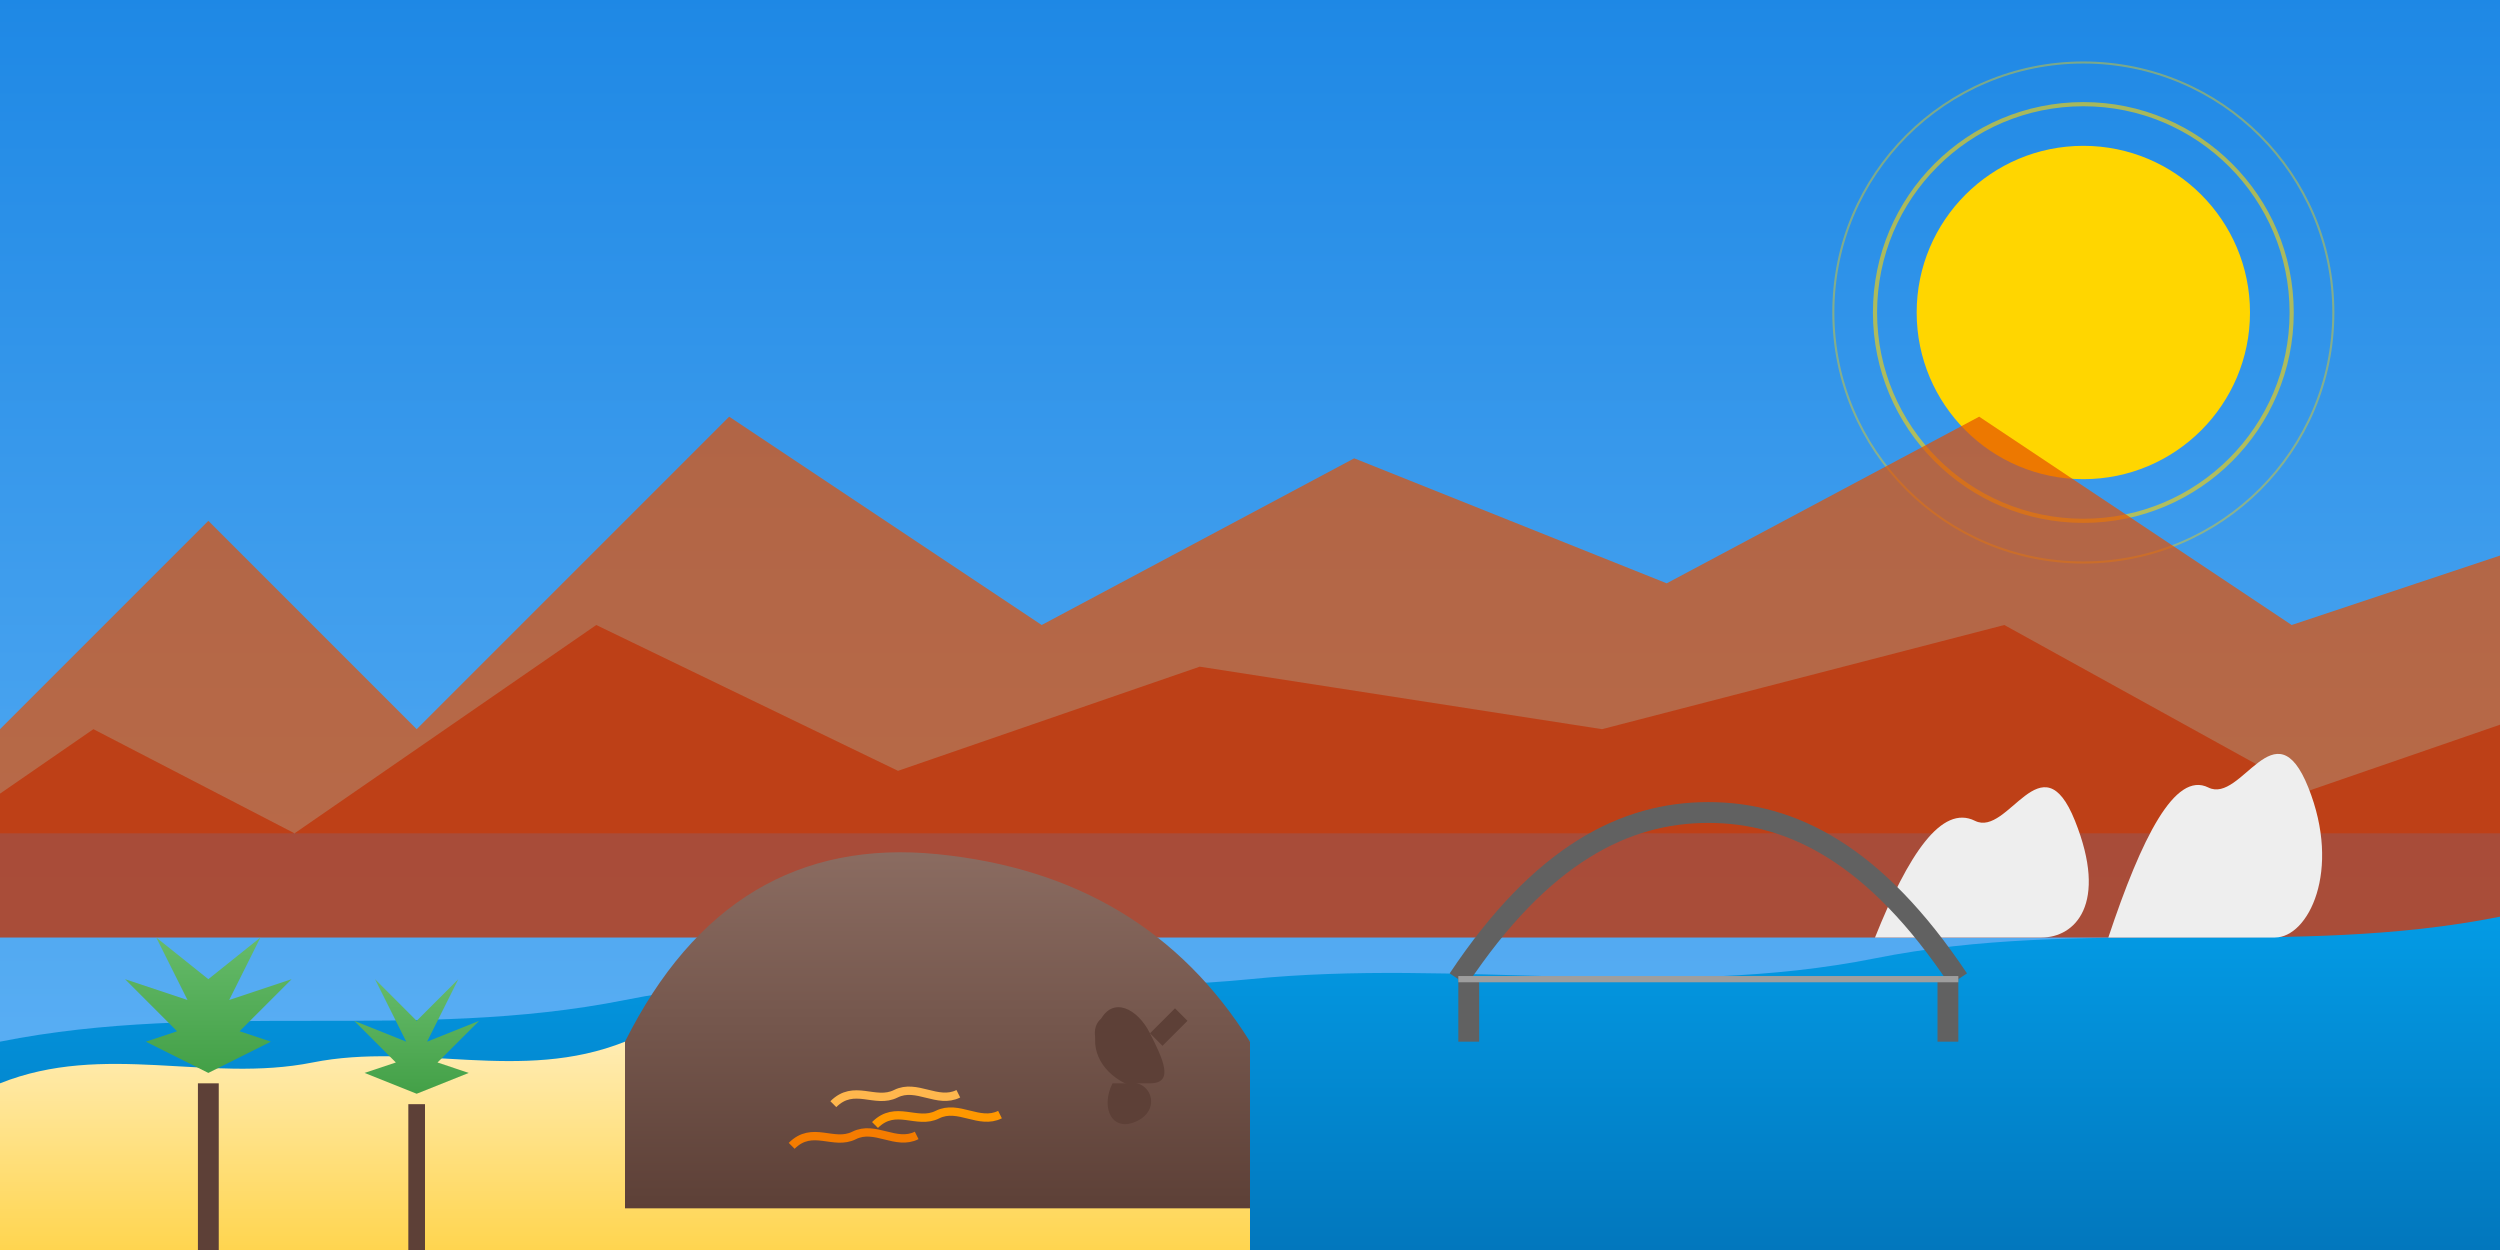 <?xml version="1.0" encoding="utf-8"?>
<svg width="1200" height="600" viewBox="0 0 1200 600" xmlns="http://www.w3.org/2000/svg">
  <rect x="0" y="0" width="1200" height="600" fill="#333333" stroke="none"/>
  <defs>
    <linearGradient id="skyGradient" x1="0%" y1="0%" x2="0%" y2="100%">
      <stop offset="0" stop-color="#1E88E5"/>
      <stop offset="1" stop-color="#64B5F6"/>
    </linearGradient>
    <linearGradient id="oceanGradient" x1="0%" y1="0%" x2="0%" y2="100%">
      <stop offset="0" stop-color="#039BE5"/>
      <stop offset="1" stop-color="#0277BD"/>
    </linearGradient>
    <linearGradient id="sandGradient" x1="0%" y1="0%" x2="0%" y2="100%">
      <stop offset="0" stop-color="#FFECB3"/>
      <stop offset="1" stop-color="#FFD54F"/>
    </linearGradient>
    <linearGradient id="rockGradient" x1="0%" y1="0%" x2="0%" y2="100%">
      <stop offset="0" stop-color="#8D6E63"/>
      <stop offset="1" stop-color="#5D4037"/>
    </linearGradient>
    <linearGradient id="greenGradient" x1="0%" y1="0%" x2="0%" y2="100%">
      <stop offset="0" stop-color="#66BB6A"/>
      <stop offset="1" stop-color="#43A047"/>
    </linearGradient>
  </defs>
  <rect width="1200" height="600" fill="url(#skyGradient)"/>
  <circle cx="1000" cy="150" r="80" fill="#FFD600"/>
  <circle cx="1000" cy="150" r="100" fill="none" stroke="#FFD600" stroke-width="2" opacity="0.6"/>
  <circle cx="1000" cy="150" r="120" fill="none" stroke="#FFD600" stroke-width="1" opacity="0.4"/>
  <path d="M-50,400 L100,250 L200,350 L350,200 L500,300 L650,220 L800,280 L950,200 L1100,300 L1250,250 L1300,400 Z" fill="#E65100" opacity="0.7"/>
  <path d="M -100 450 L 44.828 350 L 141.379 400 L 286.207 300 L 431.034 370 L 575.862 320 L 768.966 350 L 962.069 300 L 1106.9 380 L 1251.72 330 L 1300 450 L -100 450 Z" fill="#BF360C" opacity="0.8" style=""/>
  <path d="M0,600 L0,500 C100,480 200,500 300,480 C400,460 500,480 600,470 C700,460 800,480 900,460 C1000,440 1100,460 1200,440 L1200,600 Z" fill="url(#oceanGradient)"/>
  <g transform="translate(900, 450) scale(0.8)">
    <path d="M0,0 C20,-50 40,-80 60,-70 C80,-60 100,-120 120,-70 C140,-20 120,0 100,0 Z" fill="#EEEEEE"/>
    <path d="M140,0 C160,-60 180,-100 200,-90 C220,-80 240,-140 260,-90 C280,-40 260,0 240,0 Z" fill="#EEEEEE"/>
  </g>
  <g transform="translate(700, 470)">
    <path d="M0,0 C40,-60 80,-80 120,-80 C160,-80 200,-60 240,0" stroke="#616161" stroke-width="10" fill="none"/>
    <rect x="0" y="0" width="10" height="30" fill="#616161"/>
    <rect x="230" y="0" width="10" height="30" fill="#616161"/>
    <path d="M0,0 L240,0" stroke="#9E9E9E" stroke-width="3" fill="none"/>
  </g>
  <path d="M0,600 L0,520 C50,500 100,520 150,510 C200,500 250,520 300,500 L600,500 L600,600 Z" fill="url(#sandGradient)"/>
  <path d="M300,500 Q350,400 450,410 Q550,420 600,500 L600,580 L300,580 Z" fill="url(#rockGradient)"/>
  <g transform="translate(400, 530)">
    <path d="M0,0 C10,-10 20,0 30,-5 C40,-10 50,0 60,-5" stroke="#FFB74D" stroke-width="4" fill="none"/>
    <path d="M20,10 C30,0 40,10 50,5 C60,0 70,10 80,5" stroke="#FF9800" stroke-width="4" fill="none"/>
    <path d="M-20,20 C-10,10 0,20 10,15 C20,10 30,20 40,15" stroke="#F57C00" stroke-width="4" fill="none"/>
  </g>
  <g transform="translate(100, 520)">
    <rect x="-5" y="0" width="10" height="80" fill="#5D4037"/>
    <path d="M0,-5 L-30,-20 L-15,-25 L-40,-50 L-10,-40 L-25,-70 L0,-50 L25,-70 L10,-40 L40,-50 L15,-25 L30,-20 Z" fill="url(#greenGradient)"/>
  </g>
  <g transform="translate(200, 530)">
    <rect x="-4" y="0" width="8" height="70" fill="#5D4037"/>
    <path d="M0,-5 L-25,-15 L-10,-20 L-30,-40 L-5,-30 L-20,-60 L0,-40 L20,-60 L5,-30 L30,-40 L10,-20 L25,-15 Z" fill="url(#greenGradient)"/>
  </g>
  <g transform="translate(540, 520) scale(0.6)">
    <path d="M0,0 C-20,-10 -30,-30 -20,-50 C-10,-70 10,-60 20,-40 C30,-20 40,0 20,0 Z" fill="#5D4037"/>
    <path d="M20,-40 L40,-60 L50,-50 L30,-30 Z" fill="#5D4037"/>
    <path d="M-20,-30 C-30,-40 -20,-60 -10,-50 C0,-40 0,-20 -10,-20 Z" fill="#5D4037"/>
    <path d="M-10,0 C-20,20 -10,40 10,30 C30,20 20,-5 0,0 Z" fill="#5D4037"/>
  </g>
</svg>